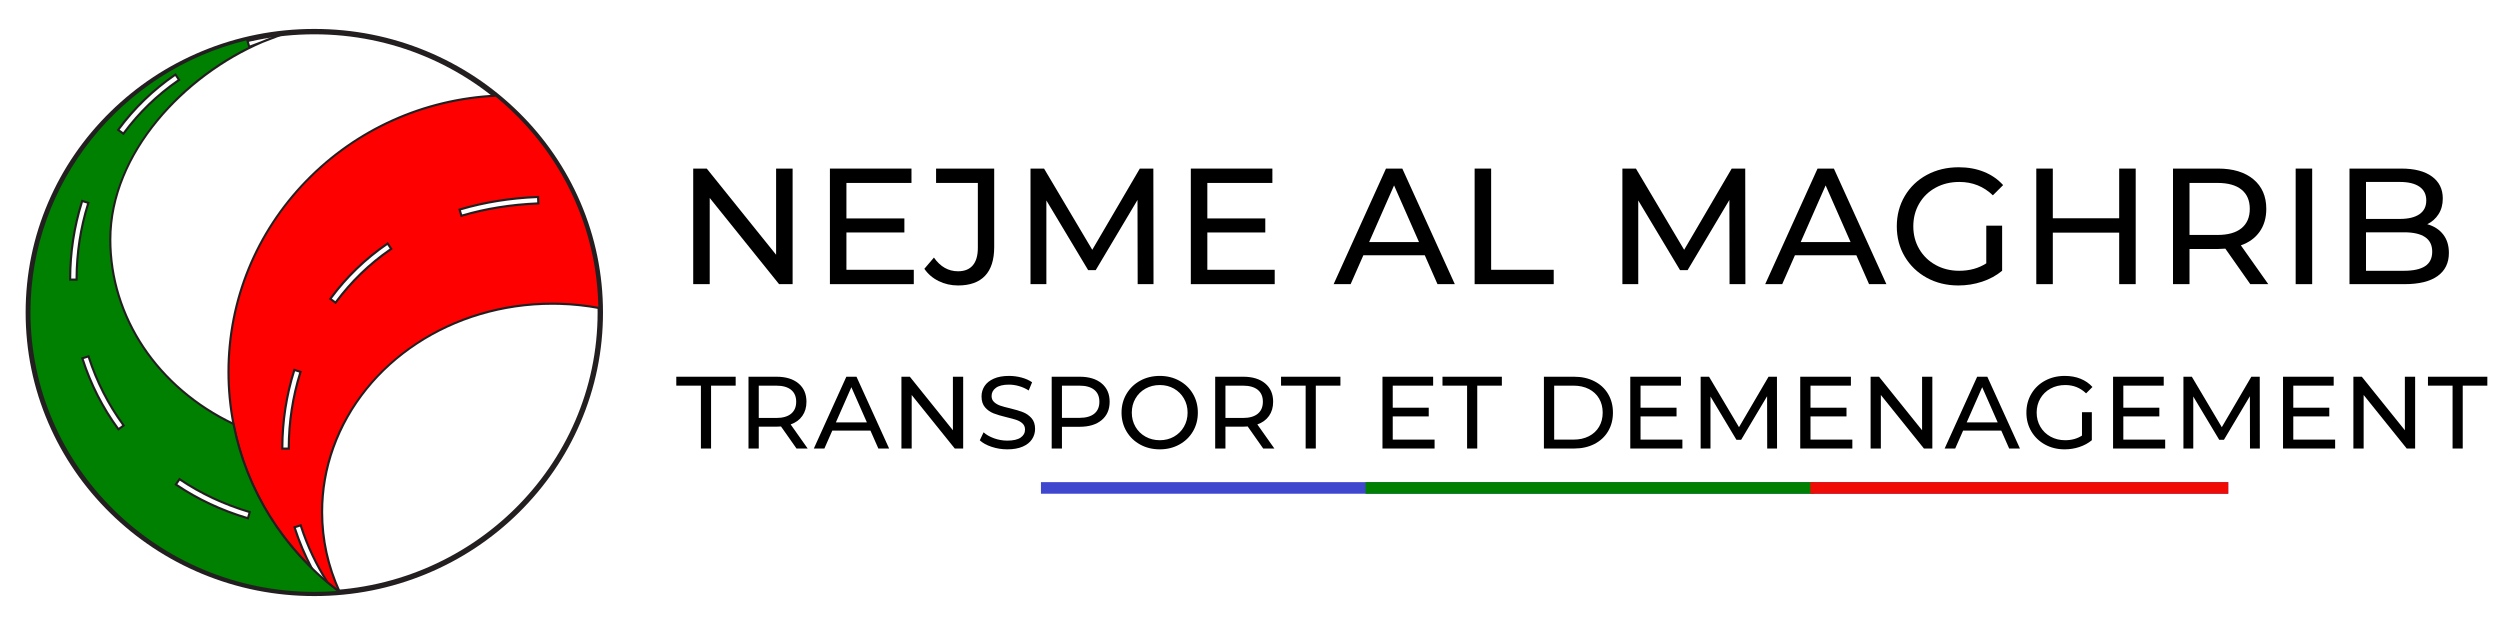 <?xml version="1.0" encoding="UTF-8"?> <svg xmlns="http://www.w3.org/2000/svg" xmlns:xlink="http://www.w3.org/1999/xlink" width="4000" zoomAndPan="magnify" viewBox="0 0 3000 750" height="1000" preserveAspectRatio="xMidYMid meet" version="1.0"><defs><g></g><clipPath id="d514afc1fc"><path d="M 30.758 34.719 L 724 34.719 L 724 715.68 L 30.758 715.68 Z M 30.758 34.719 " clip-rule="nonzero"></path></clipPath><clipPath id="8a86bcb9d3"><path d="M 377.176 41.168 C 189.719 41.168 37.211 190.922 37.211 374.996 C 37.211 559.07 189.719 708.832 377.176 708.832 C 564.637 708.832 717.133 559.078 717.133 375.004 C 717.133 190.93 564.629 41.168 377.176 41.168 M 377.176 715.281 C 330.422 715.281 285.059 706.285 242.355 688.547 C 201.109 671.406 164.066 646.875 132.246 615.637 C 100.426 584.395 75.445 547.996 57.992 507.469 C 39.922 465.512 30.762 420.941 30.762 375.004 C 30.762 329.066 39.922 284.488 57.992 242.531 C 75.445 202.004 100.426 165.621 132.246 134.371 C 164.066 103.125 201.105 78.594 242.352 61.453 C 285.059 43.715 330.414 34.719 377.176 34.719 C 423.938 34.719 469.289 43.715 511.996 61.453 C 553.25 78.594 590.293 103.125 622.105 134.363 C 653.918 165.605 678.902 202.004 696.359 242.523 C 714.434 284.48 723.594 329.051 723.594 374.996 C 723.594 420.941 714.426 465.512 696.352 507.469 C 678.902 547.988 653.918 584.379 622.098 615.637 C 590.277 646.891 553.242 671.414 511.988 688.547 C 469.289 706.285 423.922 715.281 377.168 715.281 " clip-rule="nonzero"></path></clipPath><clipPath id="56590b7bc5"><path d="M 274.066 114.09 L 719.879 114.09 L 719.879 710.484 L 274.066 710.484 Z M 274.066 114.09 " clip-rule="nonzero"></path></clipPath><clipPath id="c8ce525d40"><path d="M 465.125 292.238 L 469.496 298.629 C 443.621 316.324 421.133 338.055 402.656 363.211 L 396.414 358.629 C 415.41 332.77 438.523 310.43 465.125 292.246 M 645.68 236.363 L 645.992 244.098 C 613.379 245.402 582.324 250.391 553.703 258.926 L 551.488 251.512 C 580.734 242.789 612.422 237.699 645.68 236.371 M 346.531 538.043 L 346.531 538.309 L 338.789 538.309 L 338.789 538.043 C 338.789 505.859 343.664 474.18 353.27 443.883 L 360.648 446.223 C 351.281 475.762 346.531 506.652 346.531 538.043 M 662.781 364.418 C 665.691 364.418 668.586 364.457 671.473 364.547 C 687.824 365 703.812 366.734 719.332 369.66 C 718.375 302.34 697.391 239.797 661.973 187.555 C 643.453 160.215 620.984 135.699 595.363 114.805 C 416.539 123.328 274.207 268.473 274.207 446.273 C 274.207 467.629 276.254 488.5 280.18 508.727 C 293.18 575.777 326.719 635.684 374.125 681.875 C 365.844 666.277 358.926 649.852 353.449 632.723 L 360.816 630.371 C 368.656 654.902 379.523 677.945 393.203 699.102 C 397.781 702.93 402.465 706.641 407.25 710.227 C 407.355 710.219 407.469 710.211 407.57 710.203 C 394.004 680.688 386.516 648.309 386.516 614.352 C 386.516 587.426 391.219 561.492 399.934 537.191 C 435.863 436.922 539.965 364.418 662.781 364.418 " clip-rule="nonzero"></path></clipPath><clipPath id="51ba412c8d"><path d="M 272.582 113.348 L 721 113.348 L 721 711.969 L 272.582 711.969 Z M 272.582 113.348 " clip-rule="nonzero"></path></clipPath><clipPath id="05dad08955"><path d="M 553.094 252.371 L 554.57 257.316 C 582.574 249.086 612.867 244.223 644.648 242.855 L 644.441 237.699 C 612.227 239.078 581.508 244.016 553.094 252.371 M 552.832 260.523 L 549.879 250.637 L 551.117 250.266 C 580.461 241.512 612.258 236.398 645.629 235.07 L 646.918 235.02 L 647.328 245.328 L 646.035 245.379 C 613.527 246.68 582.582 251.652 554.066 260.16 Z M 398.227 358.355 L 402.383 361.406 C 420.547 336.922 442.508 315.691 467.699 298.293 L 464.789 294.035 C 439.117 311.766 416.73 333.395 398.227 358.355 M 402.934 365.012 L 394.613 358.906 L 395.375 357.867 C 414.453 331.887 437.676 309.449 464.395 291.176 L 465.465 290.449 L 471.293 298.969 L 470.223 299.695 C 444.469 317.309 422.09 338.938 403.695 363.973 Z M 340.078 537.027 L 345.238 537.027 C 345.344 506.297 349.973 476.043 359.027 447.066 L 354.109 445.508 C 344.898 474.992 340.176 505.77 340.074 537.027 M 347.812 539.609 L 337.496 539.609 L 337.496 538.051 C 337.496 505.742 342.387 473.93 352.035 443.496 L 352.422 442.266 L 362.266 445.383 L 361.871 446.613 C 352.543 476.031 347.812 506.797 347.812 538.043 Z M 394.172 698.246 C 397.566 701.082 401.023 703.852 404.5 706.531 C 391.703 677.203 385.215 646.215 385.215 614.359 C 385.215 587.855 389.758 561.742 398.707 536.766 C 407.637 511.844 420.82 488.402 437.875 467.094 C 454.719 446.059 474.965 427.57 498.051 412.137 C 546.012 380.082 602.973 363.137 662.773 363.137 C 665.859 363.137 668.719 363.18 671.5 363.262 C 687.125 363.691 702.766 365.324 718.004 368.109 C 716.777 303.773 697.051 241.625 660.895 188.289 C 642.547 161.203 620.355 136.926 594.926 116.129 C 415.758 124.914 275.492 269.844 275.492 446.281 C 275.492 467.195 277.496 488.129 281.441 508.488 C 293.637 571.406 323.93 628.871 369.234 675.18 C 362.555 661.699 356.84 647.59 352.223 633.125 L 351.828 631.891 L 361.656 628.75 L 362.051 629.984 C 369.812 654.285 380.621 677.25 394.18 698.246 M 406.859 711.555 L 406.48 711.273 C 401.746 707.719 396.996 703.961 392.379 700.102 L 392.23 699.977 L 392.125 699.812 C 378.625 678.934 367.816 656.125 359.992 632.004 L 355.082 633.57 C 360.438 650.09 367.223 666.137 375.27 681.281 L 379.145 688.566 L 373.227 682.809 C 324.336 635.164 291.723 575.059 278.914 508.977 C 274.934 488.453 272.914 467.359 272.914 446.281 C 272.914 360.145 306.258 278.426 366.801 216.168 C 427.137 154.121 508.285 117.672 595.305 113.523 L 595.793 113.5 L 596.18 113.812 C 621.965 134.84 644.461 159.406 663.039 186.84 C 699.773 241.031 719.688 304.246 720.621 369.652 L 720.645 371.234 L 719.094 370.945 C 703.5 368.004 687.469 366.289 671.441 365.852 C 668.68 365.762 665.852 365.727 662.789 365.727 C 543.148 365.727 438.004 434.812 401.152 537.648 C 392.297 562.352 387.812 588.168 387.812 614.375 C 387.812 647.391 394.855 679.461 408.75 709.691 L 409.484 711.297 L 407.734 711.512 C 407.609 711.527 407.469 711.531 407.34 711.539 Z M 406.859 711.555 " clip-rule="nonzero"></path></clipPath><clipPath id="9de3a085ed"><path d="M 35.211 39.91 L 407.586 39.91 L 407.586 711.969 L 35.211 711.969 Z M 35.211 39.91 " clip-rule="nonzero"></path></clipPath><clipPath id="403faf5383"><path d="M 297.527 621.914 C 265.977 612.578 236.887 598.938 211.07 581.375 L 215.43 574.977 C 240.582 592.086 268.945 605.387 299.73 614.492 Z M 142.184 515.137 C 123.309 489.559 108.727 460.91 98.848 429.973 L 106.215 427.621 C 115.844 457.754 130.035 485.656 148.414 510.543 Z M 91.922 335.555 L 84.18 335.555 L 84.18 335.273 C 84.18 303.105 89.055 271.426 98.66 241.129 L 106.039 243.465 C 96.672 273.008 91.922 303.898 91.922 335.289 Z M 210.516 89.48 L 214.887 95.871 C 189.012 113.566 166.523 135.293 148.051 160.453 L 141.809 155.875 C 160.801 130.008 183.914 107.672 210.516 89.488 M 280.176 508.738 C 192.285 466.898 132.352 383.473 132.352 287.391 C 132.352 177.734 234.266 73.613 342.848 39.945 C 336.102 41.52 305.602 54.227 299.102 56.172 L 296.891 48.754 C 307.496 45.594 318.438 42.914 329.645 40.711 C 163.316 63.562 35.289 204.289 35.289 374.484 C 35.289 560.621 188.426 711.52 377.316 711.52 C 387.398 711.52 397.387 711.086 407.25 710.242 C 342.418 661.641 296.027 590.504 280.176 508.73 " clip-rule="nonzero"></path></clipPath><clipPath id="ffb0e64f07"><path d="M 33.727 38.426 L 411 38.426 L 411 713 L 33.727 713 Z M 33.727 38.426 " clip-rule="nonzero"></path></clipPath><clipPath id="c11012343f"><path d="M 143.617 155.594 L 147.773 158.645 C 165.938 134.148 187.898 112.93 213.098 95.531 L 210.188 91.27 C 184.516 109.004 162.129 130.633 143.625 155.594 M 148.332 162.25 L 140.012 156.141 L 140.773 155.102 C 159.852 129.125 183.074 106.688 209.797 88.414 L 210.863 87.684 L 216.691 96.207 L 215.629 96.934 C 189.875 114.547 167.496 136.176 149.102 161.211 Z M 85.473 334.262 L 90.629 334.262 C 90.734 303.535 95.363 273.281 104.422 244.305 L 99.5 242.746 C 90.289 272.227 85.566 303.008 85.465 334.262 M 93.199 336.848 L 82.887 336.848 L 82.887 335.273 C 82.887 302.969 87.781 271.164 97.43 240.734 L 97.82 239.5 L 107.656 242.621 L 107.27 243.852 C 97.941 273.273 93.211 304.031 93.211 335.289 Z M 100.457 430.805 C 110.152 460.719 124.273 488.477 142.445 513.336 L 146.594 510.27 C 128.758 485.863 114.895 458.617 105.371 429.238 Z M 141.895 516.941 L 141.133 515.902 C 122.176 490.215 107.531 461.438 97.598 430.359 L 97.207 429.129 L 107.039 425.988 L 107.434 427.219 C 117.016 457.215 131.148 484.988 149.438 509.773 L 150.203 510.812 Z M 212.852 581.035 C 237.957 597.941 266.133 611.152 296.645 620.312 L 298.105 615.363 C 268.105 606.352 240.414 593.375 215.754 576.766 Z M 298.387 623.52 L 297.148 623.156 C 265.469 613.781 236.258 600.078 210.328 582.445 L 209.262 581.715 L 215.066 573.18 L 216.133 573.906 C 241.176 590.941 269.418 604.184 300.074 613.254 L 301.312 613.617 Z M 295.465 48.504 C 145.68 85.012 36.582 219.52 36.582 374.484 C 36.582 559.613 189.438 710.227 377.324 710.227 C 386.129 710.227 395.012 709.891 403.777 709.223 C 338.766 659.473 294.535 588.746 279.039 509.617 C 235.223 488.641 198.305 457.363 172.238 419.129 C 145.301 379.613 131.059 334.055 131.059 287.383 C 131.059 260.707 137.027 233.555 148.793 206.68 C 159.859 181.398 175.711 157.055 195.914 134.312 C 215.457 112.32 238.18 92.809 263.445 76.309 C 274.695 68.957 286.199 62.375 297.875 56.594 Z M 377.316 712.801 C 330.973 712.801 286.016 703.859 243.688 686.215 C 202.805 669.172 166.086 644.785 134.555 613.715 C 103.023 582.645 78.277 546.469 60.984 506.18 C 43.082 464.465 33.996 420.152 33.996 374.484 C 33.996 332.711 41.637 291.934 56.688 253.277 C 71.234 215.945 92.242 181.688 119.125 151.488 C 173.516 90.387 248.215 50.59 329.465 39.418 L 329.891 41.965 C 319.141 44.07 308.586 46.648 298.492 49.617 L 299.953 54.531 C 302.707 53.594 307.586 51.715 313.012 49.602 C 320.535 46.367 328.121 43.457 335.762 40.879 C 338.742 39.805 341.125 39.016 342.551 38.684 L 343.227 41.168 C 340.977 41.867 338.715 42.602 336.465 43.367 C 331.188 45.273 324.023 48.074 317.426 50.648 C 316.707 50.93 316 51.203 315.305 51.48 C 221.82 91.441 133.641 184.199 133.641 287.391 C 133.641 380.023 190.008 464.391 280.73 507.566 L 281.316 507.848 L 281.441 508.488 C 296.918 588.328 341.875 659.613 408.023 709.211 L 410.734 711.234 L 407.363 711.527 C 397.434 712.379 387.332 712.809 377.324 712.809 " clip-rule="nonzero"></path></clipPath><clipPath id="c80c598e79"><path d="M 391 37.684 L 393.492 37.684 L 393.492 38 L 391 38 Z M 391 37.684 " clip-rule="nonzero"></path></clipPath><clipPath id="461deb83a8"><path d="M 391.25 37.949 C 392 37.902 392.742 37.867 393.492 37.828 C 392.742 37.793 391.992 37.77 391.242 37.742 Z M 391.25 37.949 " clip-rule="nonzero"></path></clipPath><clipPath id="96aa5f381f"><path d="M 389.785 36.199 L 394 36.199 L 394 39.91 L 389.785 39.91 Z M 389.785 36.199 " clip-rule="nonzero"></path></clipPath><clipPath id="8e01c83f00"><path d="M 390.008 39.305 L 389.898 36.383 L 391.961 36.465 C 392.488 36.484 393.023 36.508 393.551 36.531 L 393.551 39.105 C 392.941 39.137 392.34 39.172 391.738 39.203 Z M 390.008 39.305 " clip-rule="nonzero"></path></clipPath><clipPath id="c8d42bdab5"><path d="M 1249.137 578.555 L 2673.887 578.555 L 2673.887 592.453 L 1249.137 592.453 Z M 1249.137 578.555 " clip-rule="nonzero"></path></clipPath><clipPath id="d165e93e44"><path d="M 1638.59 578.555 L 2177.113 578.555 L 2177.113 592.453 L 1638.59 592.453 Z M 1638.59 578.555 " clip-rule="nonzero"></path></clipPath><clipPath id="e86708ef0a"><path d="M 2172.422 578.555 L 2673.887 578.555 L 2673.887 592.453 L 2172.422 592.453 Z M 2172.422 578.555 " clip-rule="nonzero"></path></clipPath></defs><rect x="-300" width="3600" fill="#ffffff" y="-75" height="900" fill-opacity="1"></rect><g clip-path="url(#d514afc1fc)"><g clip-path="url(#8a86bcb9d3)"><path fill="#231f20" d="M 27.051 31.008 L 727.297 31.008 L 727.297 718.645 L 27.051 718.645 Z M 27.051 31.008 " fill-opacity="1" fill-rule="nonzero"></path></g></g><g clip-path="url(#56590b7bc5)"><g clip-path="url(#c8ce525d40)"><path fill="#fe0000" d="M 27.051 31.008 L 727.297 31.008 L 727.297 718.645 L 27.051 718.645 Z M 27.051 31.008 " fill-opacity="1" fill-rule="nonzero"></path></g></g><g clip-path="url(#51ba412c8d)"><g clip-path="url(#05dad08955)"><path fill="#231f20" d="M 27.051 31.008 L 727.297 31.008 L 727.297 718.645 L 27.051 718.645 Z M 27.051 31.008 " fill-opacity="1" fill-rule="nonzero"></path></g></g><g clip-path="url(#9de3a085ed)"><g clip-path="url(#403faf5383)"><path fill="#008000" d="M 27.051 31.008 L 727.297 31.008 L 727.297 718.645 L 27.051 718.645 Z M 27.051 31.008 " fill-opacity="1" fill-rule="nonzero"></path></g></g><g clip-path="url(#ffb0e64f07)"><g clip-path="url(#c11012343f)"><path fill="#231f20" d="M 27.051 31.008 L 727.297 31.008 L 727.297 718.645 L 27.051 718.645 Z M 27.051 31.008 " fill-opacity="1" fill-rule="nonzero"></path></g></g><g clip-path="url(#c80c598e79)"><g clip-path="url(#461deb83a8)"><path fill="#008000" d="M 27.051 31.008 L 727.297 31.008 L 727.297 718.645 L 27.051 718.645 Z M 27.051 31.008 " fill-opacity="1" fill-rule="nonzero"></path></g></g><g clip-path="url(#96aa5f381f)"><g clip-path="url(#8e01c83f00)"><path fill="#231f20" d="M 27.051 31.008 L 727.297 31.008 L 727.297 718.645 L 27.051 718.645 Z M 27.051 31.008 " fill-opacity="1" fill-rule="nonzero"></path></g></g><g clip-path="url(#c8d42bdab5)"><path fill="#3f47cf" d="M 1243.879 573.297 L 2679.129 573.297 L 2679.129 597.707 L 1243.879 597.707 Z M 1243.879 573.297 " fill-opacity="1" fill-rule="nonzero"></path></g><g clip-path="url(#d165e93e44)"><path fill="#008000" d="M 1243.879 573.297 L 2679.129 573.297 L 2679.129 597.707 L 1243.879 597.707 Z M 1243.879 573.297 " fill-opacity="1" fill-rule="nonzero"></path></g><g clip-path="url(#e86708ef0a)"><path fill="#f10b05" d="M 1243.879 573.297 L 2679.129 573.297 L 2679.129 597.707 L 1243.879 597.707 Z M 1243.879 573.297 " fill-opacity="1" fill-rule="nonzero"></path></g><g fill="#000000" fill-opacity="1"><g transform="translate(811.056, 340.98)"><g><path d="M 140.078 -138.688 L 140.078 0 L 123.828 0 L 40.609 -103.422 L 40.609 0 L 20.797 0 L 20.797 -138.688 L 37.047 -138.688 L 120.266 -35.266 L 120.266 -138.688 Z M 140.078 -138.688 "></path></g></g></g><g fill="#000000" fill-opacity="1"><g transform="translate(975.099, 340.98)"><g><path d="M 121.453 -17.234 L 121.453 0 L 20.797 0 L 20.797 -138.688 L 118.672 -138.688 L 118.672 -121.453 L 40.609 -121.453 L 40.609 -78.859 L 110.156 -78.859 L 110.156 -62.016 L 40.609 -62.016 L 40.609 -17.234 Z M 121.453 -17.234 "></path></g></g></g><g fill="#000000" fill-opacity="1"><g transform="translate(1111.009, 340.98)"><g><path d="M 38.641 1.578 C 30.316 1.578 22.586 -0.172 15.453 -3.672 C 8.316 -7.172 2.57 -12.086 -1.781 -18.422 L 9.703 -31.891 C 17.367 -20.93 27.016 -15.453 38.641 -15.453 C 46.43 -15.453 52.336 -17.828 56.359 -22.578 C 60.391 -27.336 62.406 -34.344 62.406 -43.594 L 62.406 -121.453 L 12.281 -121.453 L 12.281 -138.688 L 82.031 -138.688 L 82.031 -44.578 C 82.031 -29.254 78.363 -17.727 71.031 -10 C 63.695 -2.281 52.898 1.578 38.641 1.578 Z M 38.641 1.578 "></path></g></g></g><g fill="#000000" fill-opacity="1"><g transform="translate(1215.814, 340.98)"><g><path d="M 149.391 0 L 149.188 -101.047 L 99.062 -16.844 L 89.953 -16.844 L 39.828 -100.453 L 39.828 0 L 20.797 0 L 20.797 -138.688 L 37.047 -138.688 L 94.906 -41.203 L 151.969 -138.688 L 168.203 -138.688 L 168.406 0 Z M 149.391 0 "></path></g></g></g><g fill="#000000" fill-opacity="1"><g transform="translate(1408.189, 340.98)"><g><path d="M 121.453 -17.234 L 121.453 0 L 20.797 0 L 20.797 -138.688 L 118.672 -138.688 L 118.672 -121.453 L 40.609 -121.453 L 40.609 -78.859 L 110.156 -78.859 L 110.156 -62.016 L 40.609 -62.016 L 40.609 -17.234 Z M 121.453 -17.234 "></path></g></g></g><g fill="#000000" fill-opacity="1"><g transform="translate(1544.099, 340.98)"><g></g></g></g><g fill="#000000" fill-opacity="1"><g transform="translate(1600.563, 340.98)"><g><path d="M 109.172 -34.672 L 35.469 -34.672 L 20.203 0 L -0.203 0 L 62.609 -138.688 L 82.219 -138.688 L 145.219 0 L 124.422 0 Z M 102.234 -50.516 L 72.312 -118.484 L 42.406 -50.516 Z M 102.234 -50.516 "></path></g></g></g><g fill="#000000" fill-opacity="1"><g transform="translate(1748.756, 340.98)"><g><path d="M 20.797 -138.688 L 40.609 -138.688 L 40.609 -17.234 L 115.703 -17.234 L 115.703 0 L 20.797 0 Z M 20.797 -138.688 "></path></g></g></g><g fill="#000000" fill-opacity="1"><g transform="translate(1869.61, 340.98)"><g></g></g></g><g fill="#000000" fill-opacity="1"><g transform="translate(1926.074, 340.98)"><g><path d="M 149.391 0 L 149.188 -101.047 L 99.062 -16.844 L 89.953 -16.844 L 39.828 -100.453 L 39.828 0 L 20.797 0 L 20.797 -138.688 L 37.047 -138.688 L 94.906 -41.203 L 151.969 -138.688 L 168.203 -138.688 L 168.406 0 Z M 149.391 0 "></path></g></g></g><g fill="#000000" fill-opacity="1"><g transform="translate(2118.448, 340.98)"><g><path d="M 109.172 -34.672 L 35.469 -34.672 L 20.203 0 L -0.203 0 L 62.609 -138.688 L 82.219 -138.688 L 145.219 0 L 124.422 0 Z M 102.234 -50.516 L 72.312 -118.484 L 42.406 -50.516 Z M 102.234 -50.516 "></path></g></g></g><g fill="#000000" fill-opacity="1"><g transform="translate(2266.642, 340.98)"><g><path d="M 116.891 -70.141 L 135.906 -70.141 L 135.906 -16.047 C 129.039 -10.367 121.051 -6.008 111.938 -2.969 C 102.82 0.062 93.312 1.578 83.406 1.578 C 69.406 1.578 56.789 -1.488 45.562 -7.625 C 34.344 -13.77 25.531 -22.223 19.125 -32.984 C 12.719 -43.754 9.516 -55.875 9.516 -69.344 C 9.516 -82.812 12.719 -94.961 19.125 -105.797 C 25.531 -116.629 34.379 -125.082 45.672 -131.156 C 56.961 -137.227 69.676 -140.266 83.812 -140.266 C 94.906 -140.266 104.973 -138.445 114.016 -134.812 C 123.066 -131.188 130.766 -125.875 137.109 -118.875 L 124.812 -106.594 C 113.719 -117.289 100.312 -122.641 84.594 -122.641 C 74.031 -122.641 64.555 -120.359 56.172 -115.797 C 47.785 -111.242 41.211 -104.906 36.453 -96.781 C 31.703 -88.656 29.328 -79.508 29.328 -69.344 C 29.328 -59.301 31.703 -50.219 36.453 -42.094 C 41.211 -33.977 47.785 -27.609 56.172 -22.984 C 64.555 -18.359 73.969 -16.047 84.406 -16.047 C 96.82 -16.047 107.648 -19.02 116.891 -24.969 Z M 116.891 -70.141 "></path></g></g></g><g fill="#000000" fill-opacity="1"><g transform="translate(2422.76, 340.98)"><g><path d="M 140.078 -138.688 L 140.078 0 L 120.266 0 L 120.266 -61.812 L 40.609 -61.812 L 40.609 0 L 20.797 0 L 20.797 -138.688 L 40.609 -138.688 L 40.609 -79.047 L 120.266 -79.047 L 120.266 -138.688 Z M 140.078 -138.688 "></path></g></g></g><g fill="#000000" fill-opacity="1"><g transform="translate(2586.803, 340.98)"><g><path d="M 113.531 0 L 83.609 -42.594 C 79.91 -42.332 77.004 -42.203 74.891 -42.203 L 40.609 -42.203 L 40.609 0 L 20.797 0 L 20.797 -138.688 L 74.891 -138.688 C 92.859 -138.688 106.992 -134.395 117.297 -125.812 C 127.598 -117.227 132.75 -105.406 132.75 -90.344 C 132.75 -79.645 130.102 -70.531 124.812 -63 C 119.531 -55.469 112.004 -49.988 102.234 -46.562 L 135.125 0 Z M 74.297 -59.047 C 86.848 -59.047 96.426 -61.75 103.031 -67.156 C 109.633 -72.57 112.938 -80.301 112.938 -90.344 C 112.938 -100.383 109.633 -108.078 103.031 -113.422 C 96.426 -118.773 86.848 -121.453 74.297 -121.453 L 40.609 -121.453 L 40.609 -59.047 Z M 74.297 -59.047 "></path></g></g></g><g fill="#000000" fill-opacity="1"><g transform="translate(2734.006, 340.98)"><g><path d="M 20.797 -138.688 L 40.609 -138.688 L 40.609 0 L 20.797 0 Z M 20.797 -138.688 "></path></g></g></g><g fill="#000000" fill-opacity="1"><g transform="translate(2798.593, 340.98)"><g><path d="M 114.125 -71.922 C 122.176 -69.672 128.516 -65.609 133.141 -59.734 C 137.766 -53.859 140.078 -46.43 140.078 -37.453 C 140.078 -25.43 135.551 -16.18 126.5 -9.703 C 117.457 -3.234 104.285 0 86.984 0 L 20.797 0 L 20.797 -138.688 L 83.016 -138.688 C 98.867 -138.688 111.117 -135.516 119.766 -129.172 C 128.422 -122.836 132.75 -114.055 132.75 -102.828 C 132.75 -95.566 131.062 -89.289 127.688 -84 C 124.32 -78.719 119.801 -74.691 114.125 -71.922 Z M 40.609 -122.641 L 40.609 -78.266 L 81.234 -78.266 C 91.398 -78.266 99.223 -80.145 104.703 -83.906 C 110.191 -87.664 112.938 -93.18 112.938 -100.453 C 112.938 -107.711 110.191 -113.223 104.703 -116.984 C 99.223 -120.754 91.398 -122.641 81.234 -122.641 Z M 86.188 -16.047 C 97.414 -16.047 105.867 -17.895 111.547 -21.594 C 117.223 -25.289 120.062 -31.102 120.062 -39.031 C 120.062 -54.488 108.77 -62.219 86.188 -62.219 L 40.609 -62.219 L 40.609 -16.047 Z M 86.188 -16.047 "></path></g></g></g><g fill="#000000" fill-opacity="1"><g transform="translate(811.056, 538.23)"><g><path d="M 30.031 -75.453 L 0.5 -75.453 L 0.5 -86.156 L 71.75 -86.156 L 71.75 -75.453 L 42.219 -75.453 L 42.219 0 L 30.031 0 Z M 30.031 -75.453 "></path></g></g></g><g fill="#000000" fill-opacity="1"><g transform="translate(885.274, 538.23)"><g><path d="M 70.531 0 L 51.938 -26.469 C 49.645 -26.301 47.844 -26.219 46.531 -26.219 L 25.234 -26.219 L 25.234 0 L 12.922 0 L 12.922 -86.156 L 46.531 -86.156 C 57.688 -86.156 66.461 -83.488 72.859 -78.156 C 79.266 -72.82 82.469 -65.477 82.469 -56.125 C 82.469 -49.477 80.82 -43.816 77.531 -39.141 C 74.25 -34.461 69.578 -31.055 63.516 -28.922 L 83.938 0 Z M 46.156 -36.672 C 53.945 -36.672 59.895 -38.352 64 -41.719 C 68.102 -45.082 70.156 -49.883 70.156 -56.125 C 70.156 -62.363 68.102 -67.145 64 -70.469 C 59.895 -73.789 53.945 -75.453 46.156 -75.453 L 25.234 -75.453 L 25.234 -36.672 Z M 46.156 -36.672 "></path></g></g></g><g fill="#000000" fill-opacity="1"><g transform="translate(976.724, 538.23)"><g><path d="M 67.812 -21.531 L 22.031 -21.531 L 12.547 0 L -0.125 0 L 38.891 -86.156 L 51.078 -86.156 L 90.219 0 L 77.297 0 Z M 63.516 -31.391 L 44.922 -73.594 L 26.344 -31.391 Z M 63.516 -31.391 "></path></g></g></g><g fill="#000000" fill-opacity="1"><g transform="translate(1068.79, 538.23)"><g><path d="M 87.016 -86.156 L 87.016 0 L 76.922 0 L 25.234 -64.25 L 25.234 0 L 12.922 0 L 12.922 -86.156 L 23.016 -86.156 L 74.703 -21.906 L 74.703 -86.156 Z M 87.016 -86.156 "></path></g></g></g><g fill="#000000" fill-opacity="1"><g transform="translate(1170.702, 538.23)"><g><path d="M 38.031 0.984 C 31.551 0.984 25.297 -0.02 19.266 -2.031 C 13.234 -4.039 8.492 -6.645 5.047 -9.844 L 9.594 -19.453 C 12.875 -16.492 17.078 -14.094 22.203 -12.25 C 27.336 -10.406 32.613 -9.484 38.031 -9.484 C 45.164 -9.484 50.5 -10.691 54.031 -13.109 C 57.562 -15.523 59.328 -18.742 59.328 -22.766 C 59.328 -25.723 58.359 -28.125 56.422 -29.969 C 54.492 -31.812 52.113 -33.223 49.281 -34.203 C 46.457 -35.191 42.461 -36.301 37.297 -37.531 C 30.805 -39.094 25.57 -40.648 21.594 -42.203 C 17.613 -43.766 14.207 -46.164 11.375 -49.406 C 8.551 -52.656 7.141 -57.031 7.141 -62.531 C 7.141 -67.125 8.348 -71.266 10.766 -74.953 C 13.191 -78.648 16.863 -81.602 21.781 -83.812 C 26.707 -86.031 32.82 -87.141 40.125 -87.141 C 45.207 -87.141 50.211 -86.484 55.141 -85.172 C 60.066 -83.859 64.289 -81.973 67.812 -79.516 L 63.75 -69.656 C 60.145 -71.957 56.289 -73.703 52.188 -74.891 C 48.082 -76.078 44.062 -76.672 40.125 -76.672 C 33.145 -76.672 27.91 -75.398 24.422 -72.859 C 20.941 -70.316 19.203 -67.035 19.203 -63.016 C 19.203 -60.055 20.188 -57.656 22.156 -55.812 C 24.125 -53.969 26.562 -52.531 29.469 -51.5 C 32.383 -50.477 36.348 -49.395 41.359 -48.25 C 47.836 -46.688 53.047 -45.125 56.984 -43.562 C 60.922 -42.008 64.305 -39.629 67.141 -36.422 C 69.973 -33.223 71.391 -28.922 71.391 -23.516 C 71.391 -18.992 70.156 -14.863 67.688 -11.125 C 65.227 -7.395 61.492 -4.441 56.484 -2.266 C 51.484 -0.098 45.332 0.984 38.031 0.984 Z M 38.031 0.984 "></path></g></g></g><g fill="#000000" fill-opacity="1"><g transform="translate(1249.105, 538.23)"><g><path d="M 46.531 -86.156 C 57.688 -86.156 66.461 -83.488 72.859 -78.156 C 79.266 -72.82 82.469 -65.477 82.469 -56.125 C 82.469 -46.77 79.266 -39.426 72.859 -34.094 C 66.461 -28.758 57.688 -26.094 46.531 -26.094 L 25.234 -26.094 L 25.234 0 L 12.922 0 L 12.922 -86.156 Z M 46.156 -36.797 C 53.945 -36.797 59.895 -38.457 64 -41.781 C 68.102 -45.102 70.156 -49.883 70.156 -56.125 C 70.156 -62.363 68.102 -67.145 64 -70.469 C 59.895 -73.789 53.945 -75.453 46.156 -75.453 L 25.234 -75.453 L 25.234 -36.797 Z M 46.156 -36.797 "></path></g></g></g><g fill="#000000" fill-opacity="1"><g transform="translate(1339.94, 538.23)"><g><path d="M 51.812 0.984 C 43.113 0.984 35.273 -0.922 28.297 -4.734 C 21.328 -8.555 15.852 -13.828 11.875 -20.547 C 7.895 -27.273 5.906 -34.785 5.906 -43.078 C 5.906 -51.367 7.895 -58.875 11.875 -65.594 C 15.852 -72.32 21.328 -77.594 28.297 -81.406 C 35.273 -85.227 43.113 -87.141 51.812 -87.141 C 60.426 -87.141 68.219 -85.227 75.188 -81.406 C 82.164 -77.594 87.625 -72.344 91.562 -65.656 C 95.508 -58.969 97.484 -51.441 97.484 -43.078 C 97.484 -34.703 95.508 -27.172 91.562 -20.484 C 87.625 -13.805 82.164 -8.555 75.188 -4.734 C 68.219 -0.922 60.426 0.984 51.812 0.984 Z M 51.812 -9.969 C 58.133 -9.969 63.816 -11.398 68.859 -14.266 C 73.91 -17.141 77.891 -21.098 80.797 -26.141 C 83.711 -31.191 85.172 -36.836 85.172 -43.078 C 85.172 -49.316 83.711 -54.957 80.797 -60 C 77.891 -65.039 73.91 -69 68.859 -71.875 C 63.816 -74.75 58.133 -76.188 51.812 -76.188 C 45.5 -76.188 39.773 -74.75 34.641 -71.875 C 29.516 -69 25.492 -65.039 22.578 -60 C 19.672 -54.957 18.219 -49.316 18.219 -43.078 C 18.219 -36.836 19.672 -31.191 22.578 -26.141 C 25.492 -21.098 29.516 -17.141 34.641 -14.266 C 39.773 -11.398 45.5 -9.969 51.812 -9.969 Z M 51.812 -9.969 "></path></g></g></g><g fill="#000000" fill-opacity="1"><g transform="translate(1445.298, 538.23)"><g><path d="M 70.531 0 L 51.938 -26.469 C 49.645 -26.301 47.844 -26.219 46.531 -26.219 L 25.234 -26.219 L 25.234 0 L 12.922 0 L 12.922 -86.156 L 46.531 -86.156 C 57.688 -86.156 66.461 -83.488 72.859 -78.156 C 79.266 -72.82 82.469 -65.477 82.469 -56.125 C 82.469 -49.477 80.82 -43.816 77.531 -39.141 C 74.25 -34.461 69.578 -31.055 63.516 -28.922 L 83.938 0 Z M 46.156 -36.672 C 53.945 -36.672 59.895 -38.352 64 -41.719 C 68.102 -45.082 70.156 -49.883 70.156 -56.125 C 70.156 -62.363 68.102 -67.145 64 -70.469 C 59.895 -73.789 53.945 -75.453 46.156 -75.453 L 25.234 -75.453 L 25.234 -36.672 Z M 46.156 -36.672 "></path></g></g></g><g fill="#000000" fill-opacity="1"><g transform="translate(1536.748, 538.23)"><g><path d="M 30.031 -75.453 L 0.5 -75.453 L 0.5 -86.156 L 71.75 -86.156 L 71.75 -75.453 L 42.219 -75.453 L 42.219 0 L 30.031 0 Z M 30.031 -75.453 "></path></g></g></g><g fill="#000000" fill-opacity="1"><g transform="translate(1610.967, 538.23)"><g></g></g></g><g fill="#000000" fill-opacity="1"><g transform="translate(1646.045, 538.23)"><g><path d="M 75.453 -10.703 L 75.453 0 L 12.922 0 L 12.922 -86.156 L 73.719 -86.156 L 73.719 -75.453 L 25.234 -75.453 L 25.234 -48.984 L 68.438 -48.984 L 68.438 -38.531 L 25.234 -38.531 L 25.234 -10.703 Z M 75.453 -10.703 "></path></g></g></g><g fill="#000000" fill-opacity="1"><g transform="translate(1730.479, 538.23)"><g><path d="M 30.031 -75.453 L 0.5 -75.453 L 0.5 -86.156 L 71.75 -86.156 L 71.75 -75.453 L 42.219 -75.453 L 42.219 0 L 30.031 0 Z M 30.031 -75.453 "></path></g></g></g><g fill="#000000" fill-opacity="1"><g transform="translate(1804.698, 538.23)"><g></g></g></g><g fill="#000000" fill-opacity="1"><g transform="translate(1839.776, 538.23)"><g><path d="M 12.922 -86.156 L 49.234 -86.156 C 58.336 -86.156 66.414 -84.348 73.469 -80.734 C 80.531 -77.129 86.008 -72.062 89.906 -65.531 C 93.801 -59.008 95.75 -51.523 95.75 -43.078 C 95.75 -34.629 93.801 -27.141 89.906 -20.609 C 86.008 -14.086 80.531 -9.02 73.469 -5.406 C 66.414 -1.801 58.336 0 49.234 0 L 12.922 0 Z M 48.5 -10.703 C 55.469 -10.703 61.598 -12.055 66.891 -14.766 C 72.18 -17.473 76.266 -21.27 79.141 -26.156 C 82.016 -31.039 83.453 -36.68 83.453 -43.078 C 83.453 -49.473 82.016 -55.113 79.141 -60 C 76.266 -64.883 72.18 -68.68 66.891 -71.391 C 61.598 -74.098 55.469 -75.453 48.5 -75.453 L 25.234 -75.453 L 25.234 -10.703 Z M 48.5 -10.703 "></path></g></g></g><g fill="#000000" fill-opacity="1"><g transform="translate(1943.412, 538.23)"><g><path d="M 75.453 -10.703 L 75.453 0 L 12.922 0 L 12.922 -86.156 L 73.719 -86.156 L 73.719 -75.453 L 25.234 -75.453 L 25.234 -48.984 L 68.438 -48.984 L 68.438 -38.531 L 25.234 -38.531 L 25.234 -10.703 Z M 75.453 -10.703 "></path></g></g></g><g fill="#000000" fill-opacity="1"><g transform="translate(2027.846, 538.23)"><g><path d="M 92.797 0 L 92.672 -62.766 L 61.531 -10.469 L 55.875 -10.469 L 24.734 -62.406 L 24.734 0 L 12.922 0 L 12.922 -86.156 L 23.016 -86.156 L 58.953 -25.594 L 94.406 -86.156 L 104.5 -86.156 L 104.609 0 Z M 92.797 0 "></path></g></g></g><g fill="#000000" fill-opacity="1"><g transform="translate(2147.359, 538.23)"><g><path d="M 75.453 -10.703 L 75.453 0 L 12.922 0 L 12.922 -86.156 L 73.719 -86.156 L 73.719 -75.453 L 25.234 -75.453 L 25.234 -48.984 L 68.438 -48.984 L 68.438 -38.531 L 25.234 -38.531 L 25.234 -10.703 Z M 75.453 -10.703 "></path></g></g></g><g fill="#000000" fill-opacity="1"><g transform="translate(2231.793, 538.23)"><g><path d="M 87.016 -86.156 L 87.016 0 L 76.922 0 L 25.234 -64.25 L 25.234 0 L 12.922 0 L 12.922 -86.156 L 23.016 -86.156 L 74.703 -21.906 L 74.703 -86.156 Z M 87.016 -86.156 "></path></g></g></g><g fill="#000000" fill-opacity="1"><g transform="translate(2333.705, 538.23)"><g><path d="M 67.812 -21.531 L 22.031 -21.531 L 12.547 0 L -0.125 0 L 38.891 -86.156 L 51.078 -86.156 L 90.219 0 L 77.297 0 Z M 63.516 -31.391 L 44.922 -73.594 L 26.344 -31.391 Z M 63.516 -31.391 "></path></g></g></g><g fill="#000000" fill-opacity="1"><g transform="translate(2425.771, 538.23)"><g><path d="M 72.609 -43.562 L 84.438 -43.562 L 84.438 -9.969 C 80.164 -6.438 75.195 -3.727 69.531 -1.844 C 63.875 0.039 57.969 0.984 51.812 0.984 C 43.113 0.984 35.273 -0.922 28.297 -4.734 C 21.328 -8.555 15.852 -13.805 11.875 -20.484 C 7.895 -27.172 5.906 -34.703 5.906 -43.078 C 5.906 -51.441 7.895 -58.988 11.875 -65.719 C 15.852 -72.445 21.348 -77.695 28.359 -81.469 C 35.379 -85.25 43.281 -87.141 52.062 -87.141 C 58.957 -87.141 65.211 -86.008 70.828 -83.75 C 76.453 -81.5 81.234 -78.195 85.172 -73.844 L 77.547 -66.219 C 70.648 -72.863 62.316 -76.188 52.547 -76.188 C 45.984 -76.188 40.098 -74.77 34.891 -71.938 C 29.68 -69.102 25.598 -65.16 22.641 -60.109 C 19.691 -55.066 18.219 -49.391 18.219 -43.078 C 18.219 -36.836 19.691 -31.191 22.641 -26.141 C 25.598 -21.098 29.68 -17.141 34.891 -14.266 C 40.098 -11.398 45.945 -9.969 52.438 -9.969 C 60.145 -9.969 66.867 -11.816 72.609 -15.516 Z M 72.609 -43.562 "></path></g></g></g><g fill="#000000" fill-opacity="1"><g transform="translate(2522.759, 538.23)"><g><path d="M 75.453 -10.703 L 75.453 0 L 12.922 0 L 12.922 -86.156 L 73.719 -86.156 L 73.719 -75.453 L 25.234 -75.453 L 25.234 -48.984 L 68.438 -48.984 L 68.438 -38.531 L 25.234 -38.531 L 25.234 -10.703 Z M 75.453 -10.703 "></path></g></g></g><g fill="#000000" fill-opacity="1"><g transform="translate(2607.194, 538.23)"><g><path d="M 92.797 0 L 92.672 -62.766 L 61.531 -10.469 L 55.875 -10.469 L 24.734 -62.406 L 24.734 0 L 12.922 0 L 12.922 -86.156 L 23.016 -86.156 L 58.953 -25.594 L 94.406 -86.156 L 104.5 -86.156 L 104.609 0 Z M 92.797 0 "></path></g></g></g><g fill="#000000" fill-opacity="1"><g transform="translate(2726.706, 538.23)"><g><path d="M 75.453 -10.703 L 75.453 0 L 12.922 0 L 12.922 -86.156 L 73.719 -86.156 L 73.719 -75.453 L 25.234 -75.453 L 25.234 -48.984 L 68.438 -48.984 L 68.438 -38.531 L 25.234 -38.531 L 25.234 -10.703 Z M 75.453 -10.703 "></path></g></g></g><g fill="#000000" fill-opacity="1"><g transform="translate(2811.141, 538.23)"><g><path d="M 87.016 -86.156 L 87.016 0 L 76.922 0 L 25.234 -64.25 L 25.234 0 L 12.922 0 L 12.922 -86.156 L 23.016 -86.156 L 74.703 -21.906 L 74.703 -86.156 Z M 87.016 -86.156 "></path></g></g></g><g fill="#000000" fill-opacity="1"><g transform="translate(2913.053, 538.23)"><g><path d="M 30.031 -75.453 L 0.5 -75.453 L 0.5 -86.156 L 71.75 -86.156 L 71.75 -75.453 L 42.219 -75.453 L 42.219 0 L 30.031 0 Z M 30.031 -75.453 "></path></g></g></g></svg> 